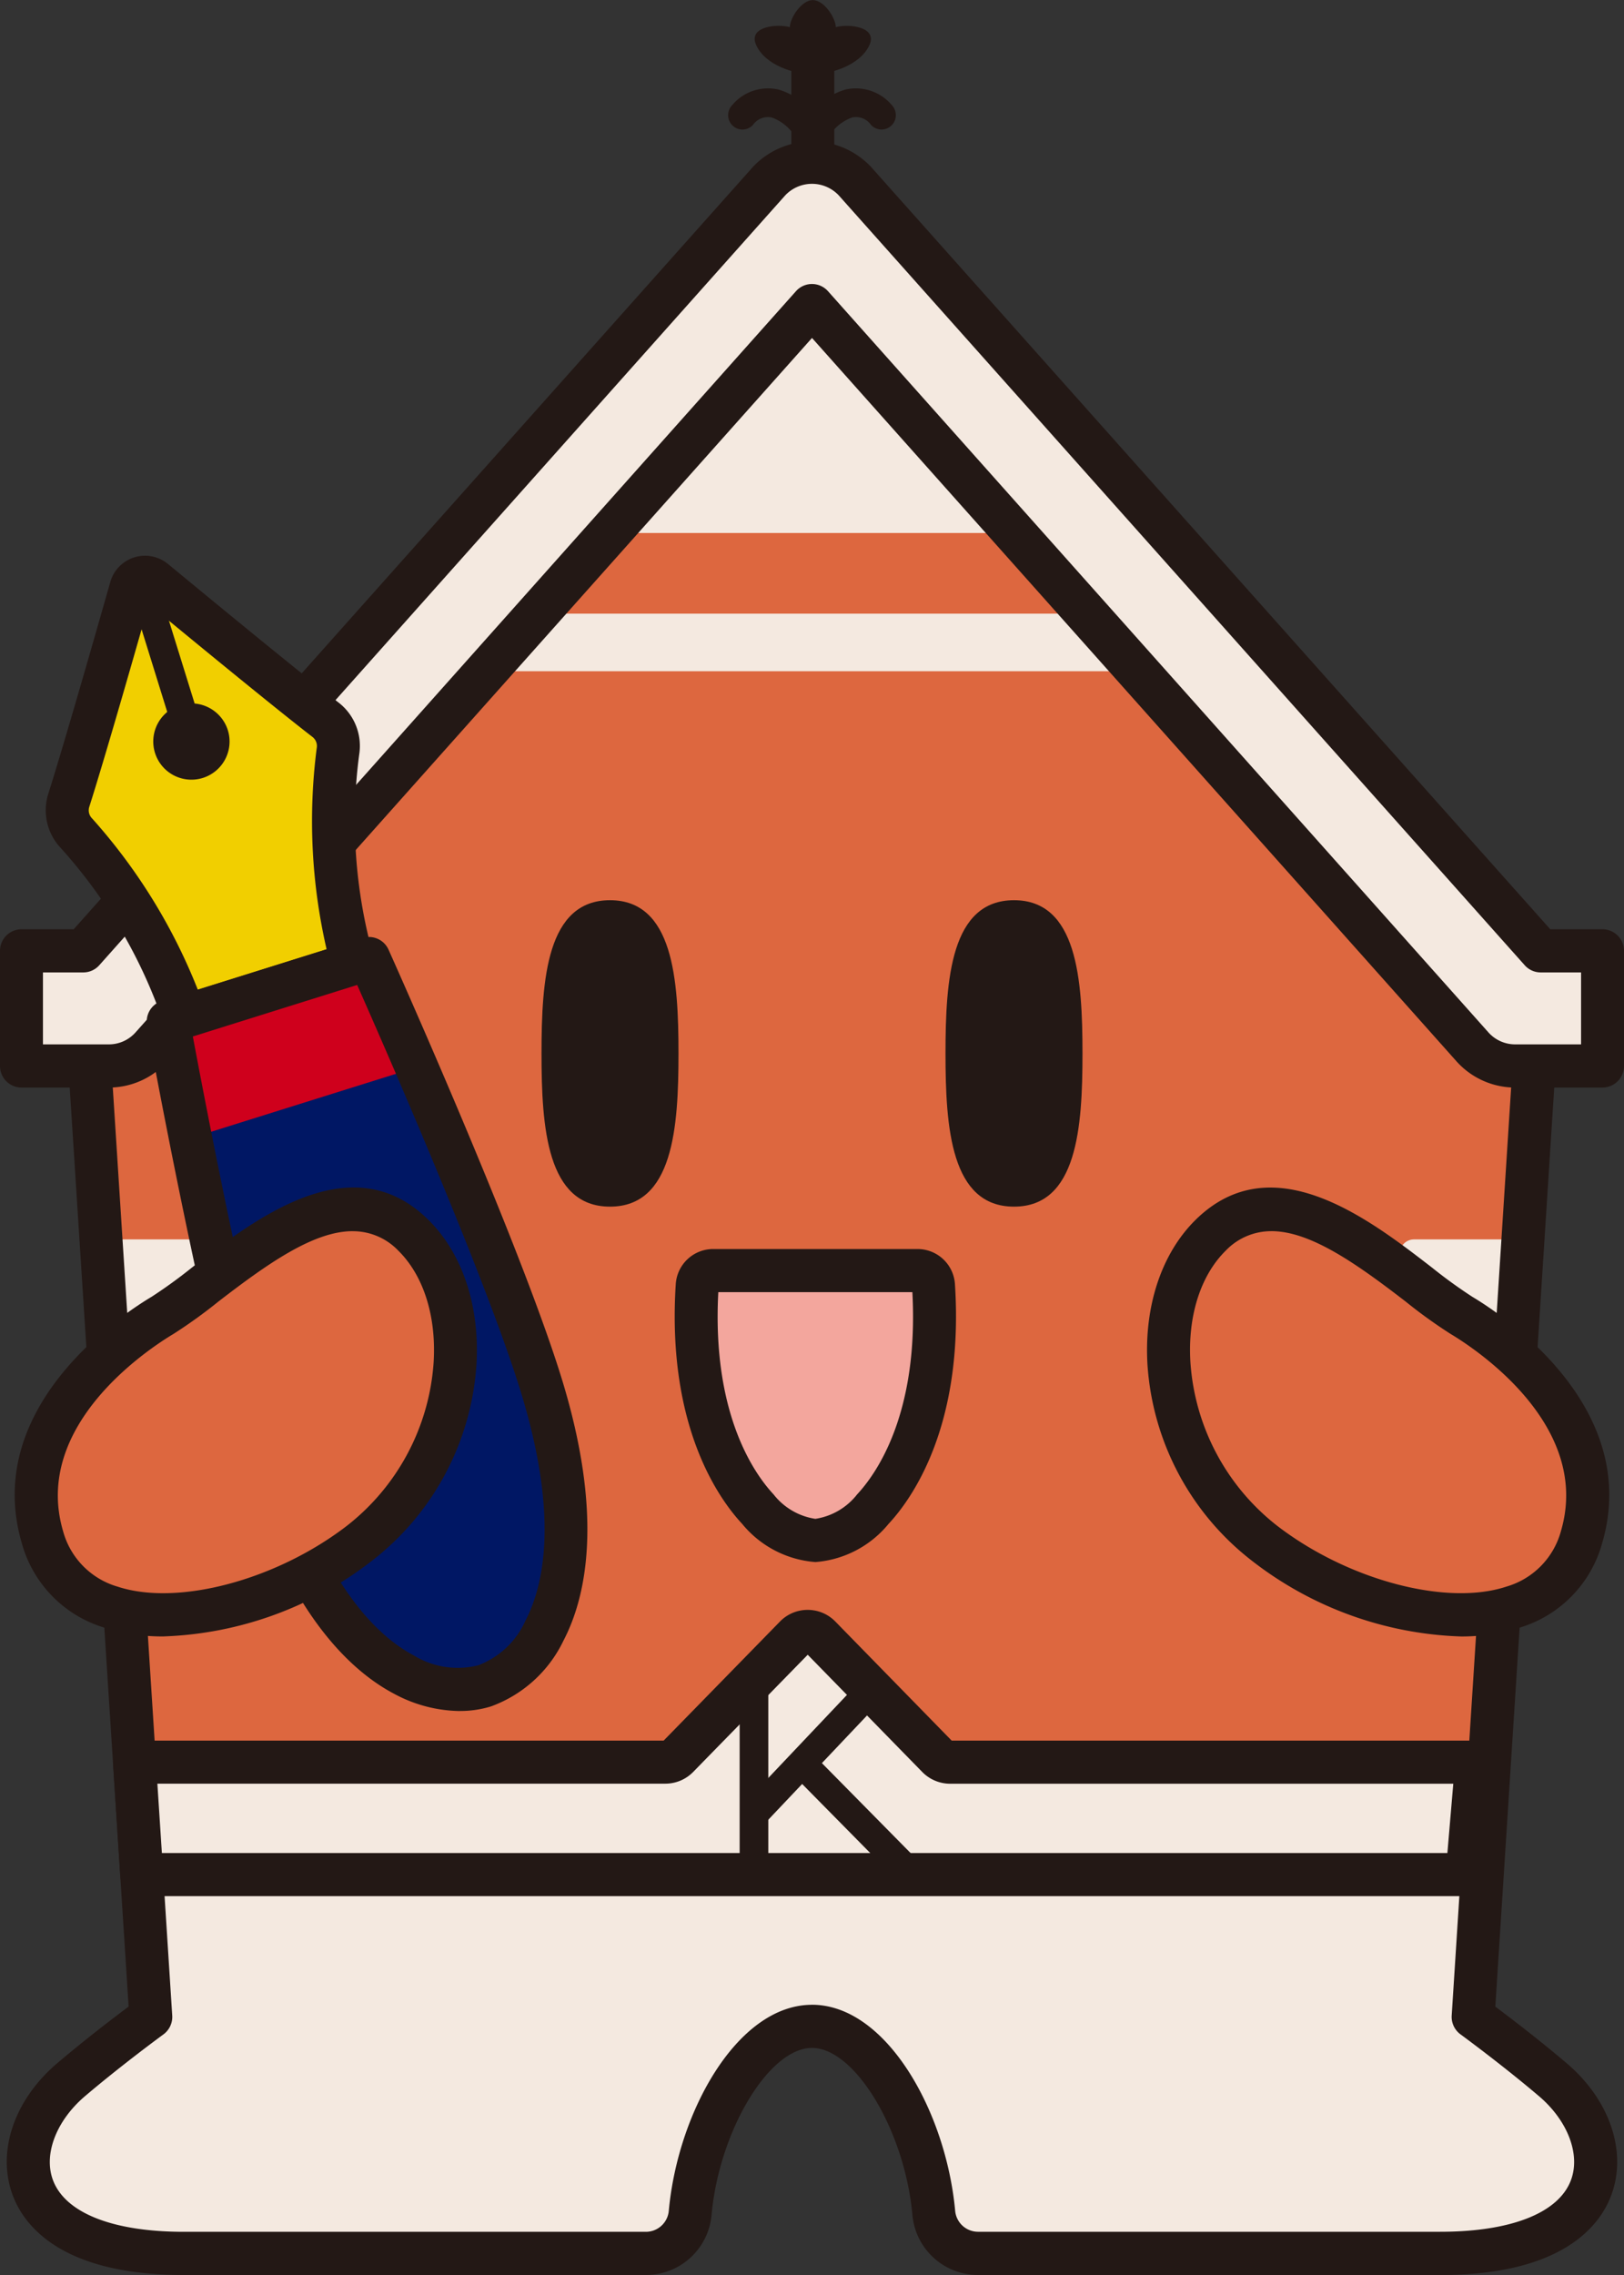 <svg id="Group_1844" data-name="Group 1844" xmlns="http://www.w3.org/2000/svg" xmlns:xlink="http://www.w3.org/1999/xlink" width="120" height="168" viewBox="0 0 120 168">
  <rect x="0" y="0" width="120" height="168" fill="#333333" stroke="none"/>
  <defs>
    <clipPath id="clip-path">
      <rect id="Rectangle_590" data-name="Rectangle 590" width="120" height="168" fill="none"/>
    </clipPath>
    <clipPath id="clip-path-2">
      <path id="Path_1904" data-name="Path 1904" d="M12.547,75.8s4.147,22.751,7.282,32.924c4.642,15.064,12.326,17.314,16.1,16.133s8.816-7.42,4.106-22.463C36.85,92.24,27.382,71.157,27.382,71.157Z" transform="translate(-12.547 -71.157)" fill="none"/>
    </clipPath>
  </defs>
  <g id="Group_1839" data-name="Group 1839">
    <g id="Group_1838" data-name="Group 1838" clip-path="url(#clip-path)">
      <path id="Path_1882" data-name="Path 1882" d="M114.76,153.66c-2.817-2.392-5.885-4.631-5.885-4.631l4.755-74.142L60.019,16.7,6.41,74.888l4.754,74.142S8.1,151.269,5.279,153.66C.161,158.007.14,166.493,13.6,166.493H47.75a3.3,3.3,0,0,0,3.271-3.011c.6-6.533,4.578-13.758,9-13.758s8.4,7.224,9,13.758a3.293,3.293,0,0,0,3.271,3.011h34.148c13.461,0,13.44-8.486,8.322-12.832" transform="translate(-0.02 -0.086)" fill="#dd673f"/>
      <path id="Path_1883" data-name="Path 1883" d="M10.2,134.652l.961,14.987S8.1,151.878,5.279,154.27C.161,158.616.14,167.1,13.6,167.1H47.75a3.3,3.3,0,0,0,3.271-3.011c.6-6.533,4.578-13.758,9-13.758s8.4,7.224,9,13.758A3.294,3.294,0,0,0,72.29,167.1h34.148c13.461,0,13.44-8.486,8.322-12.832-2.816-2.392-5.885-4.631-5.885-4.631l.961-14.987Z" transform="translate(-0.02 -0.696)" fill="#f4e9e0"/>
      <path id="Path_1884" data-name="Path 1884" d="M15.589,100.5H9.24a1.06,1.06,0,0,1-1.058-1.062V93.058A1.06,1.06,0,0,1,9.24,92h6.349a1.06,1.06,0,0,1,1.058,1.062v6.377a1.06,1.06,0,0,1-1.058,1.062" transform="translate(-0.077 -0.476)" fill="#f4e9e0"/>
      <path id="Path_1885" data-name="Path 1885" d="M16.5,117.955H10.149a1.06,1.06,0,0,1-1.058-1.062v-6.377a1.06,1.06,0,0,1,1.058-1.062H16.5a1.06,1.06,0,0,1,1.058,1.062v6.377a1.06,1.06,0,0,1-1.058,1.062" transform="translate(-0.086 -0.566)" fill="#f4e9e0"/>
      <path id="Path_1886" data-name="Path 1886" d="M105.474,100.5h6.349a1.06,1.06,0,0,0,1.058-1.062V93.058A1.06,1.06,0,0,0,111.823,92h-6.349a1.06,1.06,0,0,0-1.058,1.062v6.377a1.06,1.06,0,0,0,1.058,1.062" transform="translate(-0.987 -0.476)" fill="#f4e9e0"/>
      <path id="Path_1887" data-name="Path 1887" d="M104.566,117.955h6.349a1.06,1.06,0,0,0,1.058-1.062v-6.377a1.06,1.06,0,0,0-1.058-1.062h-6.349a1.06,1.06,0,0,0-1.058,1.062v6.377a1.06,1.06,0,0,0,1.058,1.062" transform="translate(-0.978 -0.566)" fill="#f4e9e0"/>
      <path id="Path_1888" data-name="Path 1888" d="M60.4,18.845,42.216,39.457H78.581Z" transform="translate(-0.399 -0.097)" fill="#f4e9e0"/>
      <path id="Path_1889" data-name="Path 1889" d="M106.423,168.078H72.275a4.869,4.869,0,0,1-4.853-4.459c-.573-6.212-4.248-12.31-7.419-12.31s-6.845,6.1-7.417,12.31a4.869,4.869,0,0,1-4.853,4.459H13.585c-9.131,0-11.851-3.72-12.659-5.938-1.166-3.2.137-7.008,3.313-9.706,2.045-1.736,4.189-3.371,5.27-4.178l-4.7-73.275A1.591,1.591,0,0,1,5.229,73.8L58.837,15.611a1.635,1.635,0,0,1,2.332,0L114.78,73.8a1.591,1.591,0,0,1,.417,1.185l-4.7,73.275c1.081.807,3.224,2.442,5.27,4.178,3.177,2.7,4.479,6.509,3.313,9.706-.808,2.218-3.528,5.938-12.659,5.938M60,148.121c5.49,0,9.9,7.862,10.582,15.2a1.7,1.7,0,0,0,1.69,1.565h34.148c5.26,0,8.786-1.4,9.677-3.846.692-1.9-.264-4.377-2.38-6.173-2.737-2.325-5.762-4.537-5.794-4.56a1.6,1.6,0,0,1-.649-1.391l4.708-73.459L60,19.043,8.023,75.46l4.708,73.459a1.6,1.6,0,0,1-.649,1.391c-.032.023-3.057,2.235-5.794,4.56-2.116,1.8-3.073,4.276-2.38,6.173.891,2.445,4.417,3.846,9.677,3.846H47.733a1.7,1.7,0,0,0,1.691-1.565c.68-7.342,5.092-15.2,10.579-15.2" transform="translate(-0.005 -0.078)" fill="#231815"/>
      <rect id="Rectangle_585" data-name="Rectangle 585" width="51.746" height="4.251" transform="translate(34.659 45.316)" fill="#f4e9e0"/>
      <path id="Path_1890" data-name="Path 1890" d="M108.5,139.055H10.565l-.533-8.306h39.23a1.278,1.278,0,0,0,.917-.387l8.682-8.88a1.281,1.281,0,0,1,1.835,0l8.681,8.88a1.278,1.278,0,0,0,.918.387h38.916Z" transform="translate(-0.095 -0.626)" fill="#f4e9e0"/>
      <path id="Path_1891" data-name="Path 1891" d="M108.487,140.64H10.55a1.588,1.588,0,0,1-1.583-1.492l-.534-8.3a1.6,1.6,0,0,1,.426-1.192,1.585,1.585,0,0,1,1.158-.5h39.1l8.593-8.79a2.845,2.845,0,0,1,2.05-.864h0a2.844,2.844,0,0,1,2.048.864l8.593,8.79H109.2a1.592,1.592,0,0,1,1.581,1.731l-.709,8.3a1.588,1.588,0,0,1-1.581,1.457m-96.45-3.188H107.03l.436-5.116H70.28a2.884,2.884,0,0,1-2.054-.869l-8.463-8.656L51.3,131.47a2.877,2.877,0,0,1-2.05.865H11.709Zm36.992-8.213,0,0Zm21.463,0,0,0,0,0" transform="translate(-0.08 -0.618)" fill="#231815"/>
      <rect id="Rectangle_586" data-name="Rectangle 586" width="2.117" height="14.451" transform="translate(54.654 123.978)" fill="#231815"/>
      <path id="Path_1912" data-name="Path 1912" d="M0,0,12.663-.027l0,2.121L0,2.121Z" transform="translate(54.946 133.222) rotate(-46.422)" fill="#231815"/>
      <path id="Path_1913" data-name="Path 1913" d="M0,0,2.121,0,2.1,11.61l-2.121,0Z" transform="translate(58.501 130.959) rotate(-44.726)" fill="#231815"/>
      <rect id="Rectangle_589" data-name="Rectangle 589" width="3.175" height="6.713" transform="translate(58.473 4.447)" fill="#231815"/>
      <path id="Path_1892" data-name="Path 1892" d="M60.452,11.212a1.061,1.061,0,0,1-1.019-.778,3.356,3.356,0,0,0-1.88-1.719,1.349,1.349,0,0,0-1.406.548,1.053,1.053,0,0,1-1.495.052,1.065,1.065,0,0,1-.052-1.5,3.458,3.458,0,0,1,3.456-1.163,5.292,5.292,0,0,1,3.414,3.213,1.062,1.062,0,0,1-.736,1.307,1.041,1.041,0,0,1-.283.04" transform="translate(-0.513 -0.034)" fill="#231815"/>
      <path id="Path_1893" data-name="Path 1893" d="M60.624,11.212a1.017,1.017,0,0,1-.281-.04,1.063,1.063,0,0,1-.74-1.305,5.3,5.3,0,0,1,3.41-3.215,3.479,3.479,0,0,1,3.462,1.16,1.07,1.07,0,0,1-.05,1.5,1.059,1.059,0,0,1-1.5-.05,1.356,1.356,0,0,0-1.408-.55,3.352,3.352,0,0,0-1.876,1.716,1.062,1.062,0,0,1-1.021.781" transform="translate(-0.563 -0.034)" fill="#231815"/>
      <path id="Path_1894" data-name="Path 1894" d="M62.292,2.006c-.021-.713-.883-2-1.7-2s-1.678,1.291-1.7,2c-.9-.259-3.164-.077-2.464,1.372s2.786,2.1,4.163,2.1,3.47-.67,4.163-2.1-1.563-1.631-2.464-1.372" transform="translate(-0.532 0)" fill="#231815"/>
      <path id="Path_1895" data-name="Path 1895" d="M118.428,78.78h-6.46a4.226,4.226,0,0,1-3.154-1.415l-48.8-54.737-48.8,54.737A4.225,4.225,0,0,1,8.063,78.78H1.6v-8.5H6.171l50.69-56.858a4.22,4.22,0,0,1,6.307,0l50.69,56.858h4.569Z" transform="translate(-0.015 -0.062)" fill="#f4e9e0"/>
      <path id="Path_1896" data-name="Path 1896" d="M118.412,80.366h-6.46a5.822,5.822,0,0,1-4.336-1.945L60,25.011,12.381,78.419a5.8,5.8,0,0,1-4.334,1.947H1.587A1.591,1.591,0,0,1,0,78.772v-8.5a1.591,1.591,0,0,1,1.587-1.595H5.445L55.663,12.349a6,6,0,0,1,8.671,0l50.218,56.328h3.86A1.591,1.591,0,0,1,120,70.27v8.5a1.591,1.591,0,0,1-1.587,1.594M60,21.027a1.582,1.582,0,0,1,1.182.531l48.8,54.735a2.647,2.647,0,0,0,1.972.884h4.874V71.864h-2.983a1.582,1.582,0,0,1-1.182-.531L61.97,14.474a2.721,2.721,0,0,0-3.942,0L7.336,71.333a1.582,1.582,0,0,1-1.182.531H3.174v5.313H8.047a2.634,2.634,0,0,0,1.968-.884l48.8-54.735A1.582,1.582,0,0,1,60,21.027" transform="translate(0 -0.054)" fill="#231815"/>
      <path id="Path_1897" data-name="Path 1897" d="M45.456,89.451c-4.669,0-5.061-5.841-5.061-11.314s.391-11.315,5.061-11.315,5.061,5.841,5.061,11.315-.391,11.314-5.061,11.314" transform="translate(-0.382 -0.345)" fill="#231815"/>
      <path id="Path_1898" data-name="Path 1898" d="M75.593,89.451c-4.669,0-5.061-5.841-5.061-11.314s.391-11.315,5.061-11.315,5.061,5.841,5.061,11.315-.391,11.314-5.061,11.314" transform="translate(-0.667 -0.345)" fill="#231815"/>
      <path id="Path_1899" data-name="Path 1899" d="M68.313,94.317a1.176,1.176,0,0,1,1.158,1.117c.79,12.434-5.1,18.81-8.733,18.81s-9.524-6.376-8.733-18.81a1.176,1.176,0,0,1,1.157-1.117Z" transform="translate(-0.491 -0.488)" fill="#f3a69d"/>
      <path id="Path_1900" data-name="Path 1900" d="M60.723,115.831a7.746,7.746,0,0,1-5.406-2.818c-1.7-1.819-5.579-7.185-4.909-17.687a2.771,2.771,0,0,1,2.741-2.611H68.3a2.77,2.77,0,0,1,2.74,2.611c.67,10.5-3.209,15.869-4.908,17.687a7.746,7.746,0,0,1-5.406,2.818M53.553,95.9c-.481,9.008,2.68,13.433,4.078,14.928a4.842,4.842,0,0,0,3.092,1.812,4.842,4.842,0,0,0,3.092-1.812c1.4-1.5,4.559-5.92,4.078-14.928Z" transform="translate(-0.476 -0.479)" fill="#231815"/>
      <path id="Path_1901" data-name="Path 1901" d="M24.108,53.377c-3.147-2.435-9.846-7.954-12.653-10.274a1.083,1.083,0,0,0-1.732.543c-1,3.512-3.384,11.876-4.594,15.677a2.442,2.442,0,0,0,.57,2.433,38.731,38.731,0,0,1,7.944,13.537l12.5-3.918A38.881,38.881,0,0,1,25.016,55.7a2.436,2.436,0,0,0-.908-2.326" transform="translate(-0.047 -0.222)" fill="#f1cf00"/>
      <path id="Path_1902" data-name="Path 1902" d="M13.628,76.878a1.583,1.583,0,0,1-.765-.2,1.606,1.606,0,0,1-.769-.982A37.086,37.086,0,0,0,4.536,62.851a4.055,4.055,0,0,1-.936-4.02C4.8,55.05,7.2,46.642,8.18,43.2a2.667,2.667,0,0,1,4.27-1.335c4.218,3.481,9.831,8.085,12.613,10.24a4.047,4.047,0,0,1,1.509,3.837,37.187,37.187,0,0,0,1.054,14.887,1.6,1.6,0,0,1-1.02,2.057L14.1,76.805a1.609,1.609,0,0,1-.473.073m-2.6-32.06c-1.081,3.8-3.261,11.412-4.4,14.984a.843.843,0,0,0,.207.845A42.078,42.078,0,0,1,14.649,73.3l9.517-2.982a42.115,42.115,0,0,1-.73-14.868.847.847,0,0,0-.312-.814c-2.684-2.078-7.944-6.385-12.1-9.814" transform="translate(-0.032 -0.213)" fill="#231815"/>
      <path id="Path_1903" data-name="Path 1903" d="M27.382,71.157,12.548,75.8s4.146,22.751,7.282,32.923c4.642,15.064,12.325,17.315,16.094,16.134s8.817-7.42,4.108-22.463C36.851,92.24,27.382,71.157,27.382,71.157" transform="translate(-0.119 -0.368)" fill="#001764"/>
    </g>
  </g>
  <g id="Group_1841" data-name="Group 1841" transform="translate(12.428 70.789)">
    <g id="Group_1840" data-name="Group 1840" clip-path="url(#clip-path-2)">
      <path id="Path_1914" data-name="Path 1914" d="M0,0,33.874-.042l-.01,8.5L-.01,8.5Z" transform="translate(-8.811 7.635) rotate(-17.326)" fill="#cf001c"/>
    </g>
  </g>
  <g id="Group_1843" data-name="Group 1843">
    <g id="Group_1842" data-name="Group 1842" clip-path="url(#clip-path)">
      <path id="Path_1905" data-name="Path 1905" d="M16.945,54.194a2.819,2.819,0,1,1-3.529-1.859,2.833,2.833,0,0,1,3.529,1.859" transform="translate(-0.108 -0.27)" fill="#231815"/>
      <path id="Path_1906" data-name="Path 1906" d="M13.021,54.637,9.9,44.584l2.022-.631,3.121,10.053Z" transform="translate(-0.094 -0.227)" fill="#231815"/>
      <path id="Path_1907" data-name="Path 1907" d="M34.08,126.714a10.479,10.479,0,0,1-4.855-1.274c-3.226-1.7-7.74-5.905-10.929-16.249-3.127-10.146-7.155-32.175-7.324-33.109a1.592,1.592,0,0,1,1.087-1.808l14.835-4.648a1.581,1.581,0,0,1,1.92.866c.388.866,9.544,21.288,12.717,31.422,3.232,10.326,1.9,16.36.208,19.6a9.557,9.557,0,0,1-5.357,4.858,7.723,7.723,0,0,1-2.3.338M14.352,76.9c.953,5.084,4.35,22.826,6.979,31.353,2.865,9.3,6.677,12.946,9.373,14.369a6.2,6.2,0,0,0,4.733.714,6.236,6.236,0,0,0,3.491-3.292c1.412-2.709,2.482-7.888-.426-17.172-2.666-8.515-9.912-25.052-12.007-29.777Z" transform="translate(-0.103 -0.36)" fill="#231815"/>
      <path id="Path_1908" data-name="Path 1908" d="M3.16,113.981c2.518,8.566,15.47,6.529,23.411.457s9.162-17.665,3.992-22.758c-5.922-5.834-14.312,3.4-18.53,5.92-3.978,2.373-11.2,8.471-8.872,16.381" transform="translate(-0.026 -0.464)" fill="#dd673f"/>
      <path id="Path_1909" data-name="Path 1909" d="M12.132,121.3a14.187,14.187,0,0,1-4.423-.652,9.011,9.011,0,0,1-6.086-6.227c-2.971-10.108,7.463-16.937,9.586-18.2A36.576,36.576,0,0,0,14.2,94.054c4.7-3.622,11.8-9.1,17.459-3.521,2.528,2.491,3.824,6.4,3.555,10.733a19.974,19.974,0,0,1-7.7,14.432,26.567,26.567,0,0,1-15.385,5.6M26.066,91.374c-2.869,0-6.245,2.364-9.932,5.208a36.924,36.924,0,0,1-3.305,2.379c-1.767,1.055-10.465,6.715-8.159,14.562a5.87,5.87,0,0,0,4.029,4.1c4.423,1.455,11.675-.465,16.9-4.459a16.736,16.736,0,0,0,6.452-12.094c.211-3.406-.74-6.417-2.61-8.259a4.641,4.641,0,0,0-3.371-1.435" transform="translate(-0.01 -0.456)" fill="#231815"/>
      <path id="Path_1910" data-name="Path 1910" d="M117.689,113.981c-2.518,8.566-15.47,6.529-23.411.457S85.117,96.773,90.286,91.68c5.922-5.834,14.312,3.4,18.53,5.92,3.978,2.373,11.2,8.471,8.872,16.381" transform="translate(-0.824 -0.464)" fill="#dd673f"/>
      <path id="Path_1911" data-name="Path 1911" d="M108.685,121.3A26.554,26.554,0,0,1,93.3,115.7a19.974,19.974,0,0,1-7.7-14.432c-.268-4.329,1.027-8.242,3.555-10.733,5.661-5.569,12.76-.105,17.459,3.521a36.577,36.577,0,0,0,2.992,2.167c2.123,1.266,12.555,8.095,9.586,18.2a9.01,9.01,0,0,1-6.088,6.227,14.178,14.178,0,0,1-4.423.652M94.755,91.374a4.642,4.642,0,0,0-3.373,1.435c-1.87,1.842-2.823,4.853-2.61,8.259a16.736,16.736,0,0,0,6.452,12.094c5.222,3.994,12.487,5.916,16.895,4.459a5.869,5.869,0,0,0,4.031-4.1c2.306-7.847-6.393-13.508-8.159-14.562a36.925,36.925,0,0,1-3.305-2.379c-3.687-2.844-7.064-5.208-9.93-5.208" transform="translate(-0.809 -0.456)" fill="#231815"/>
    </g>
  </g>
</svg>
